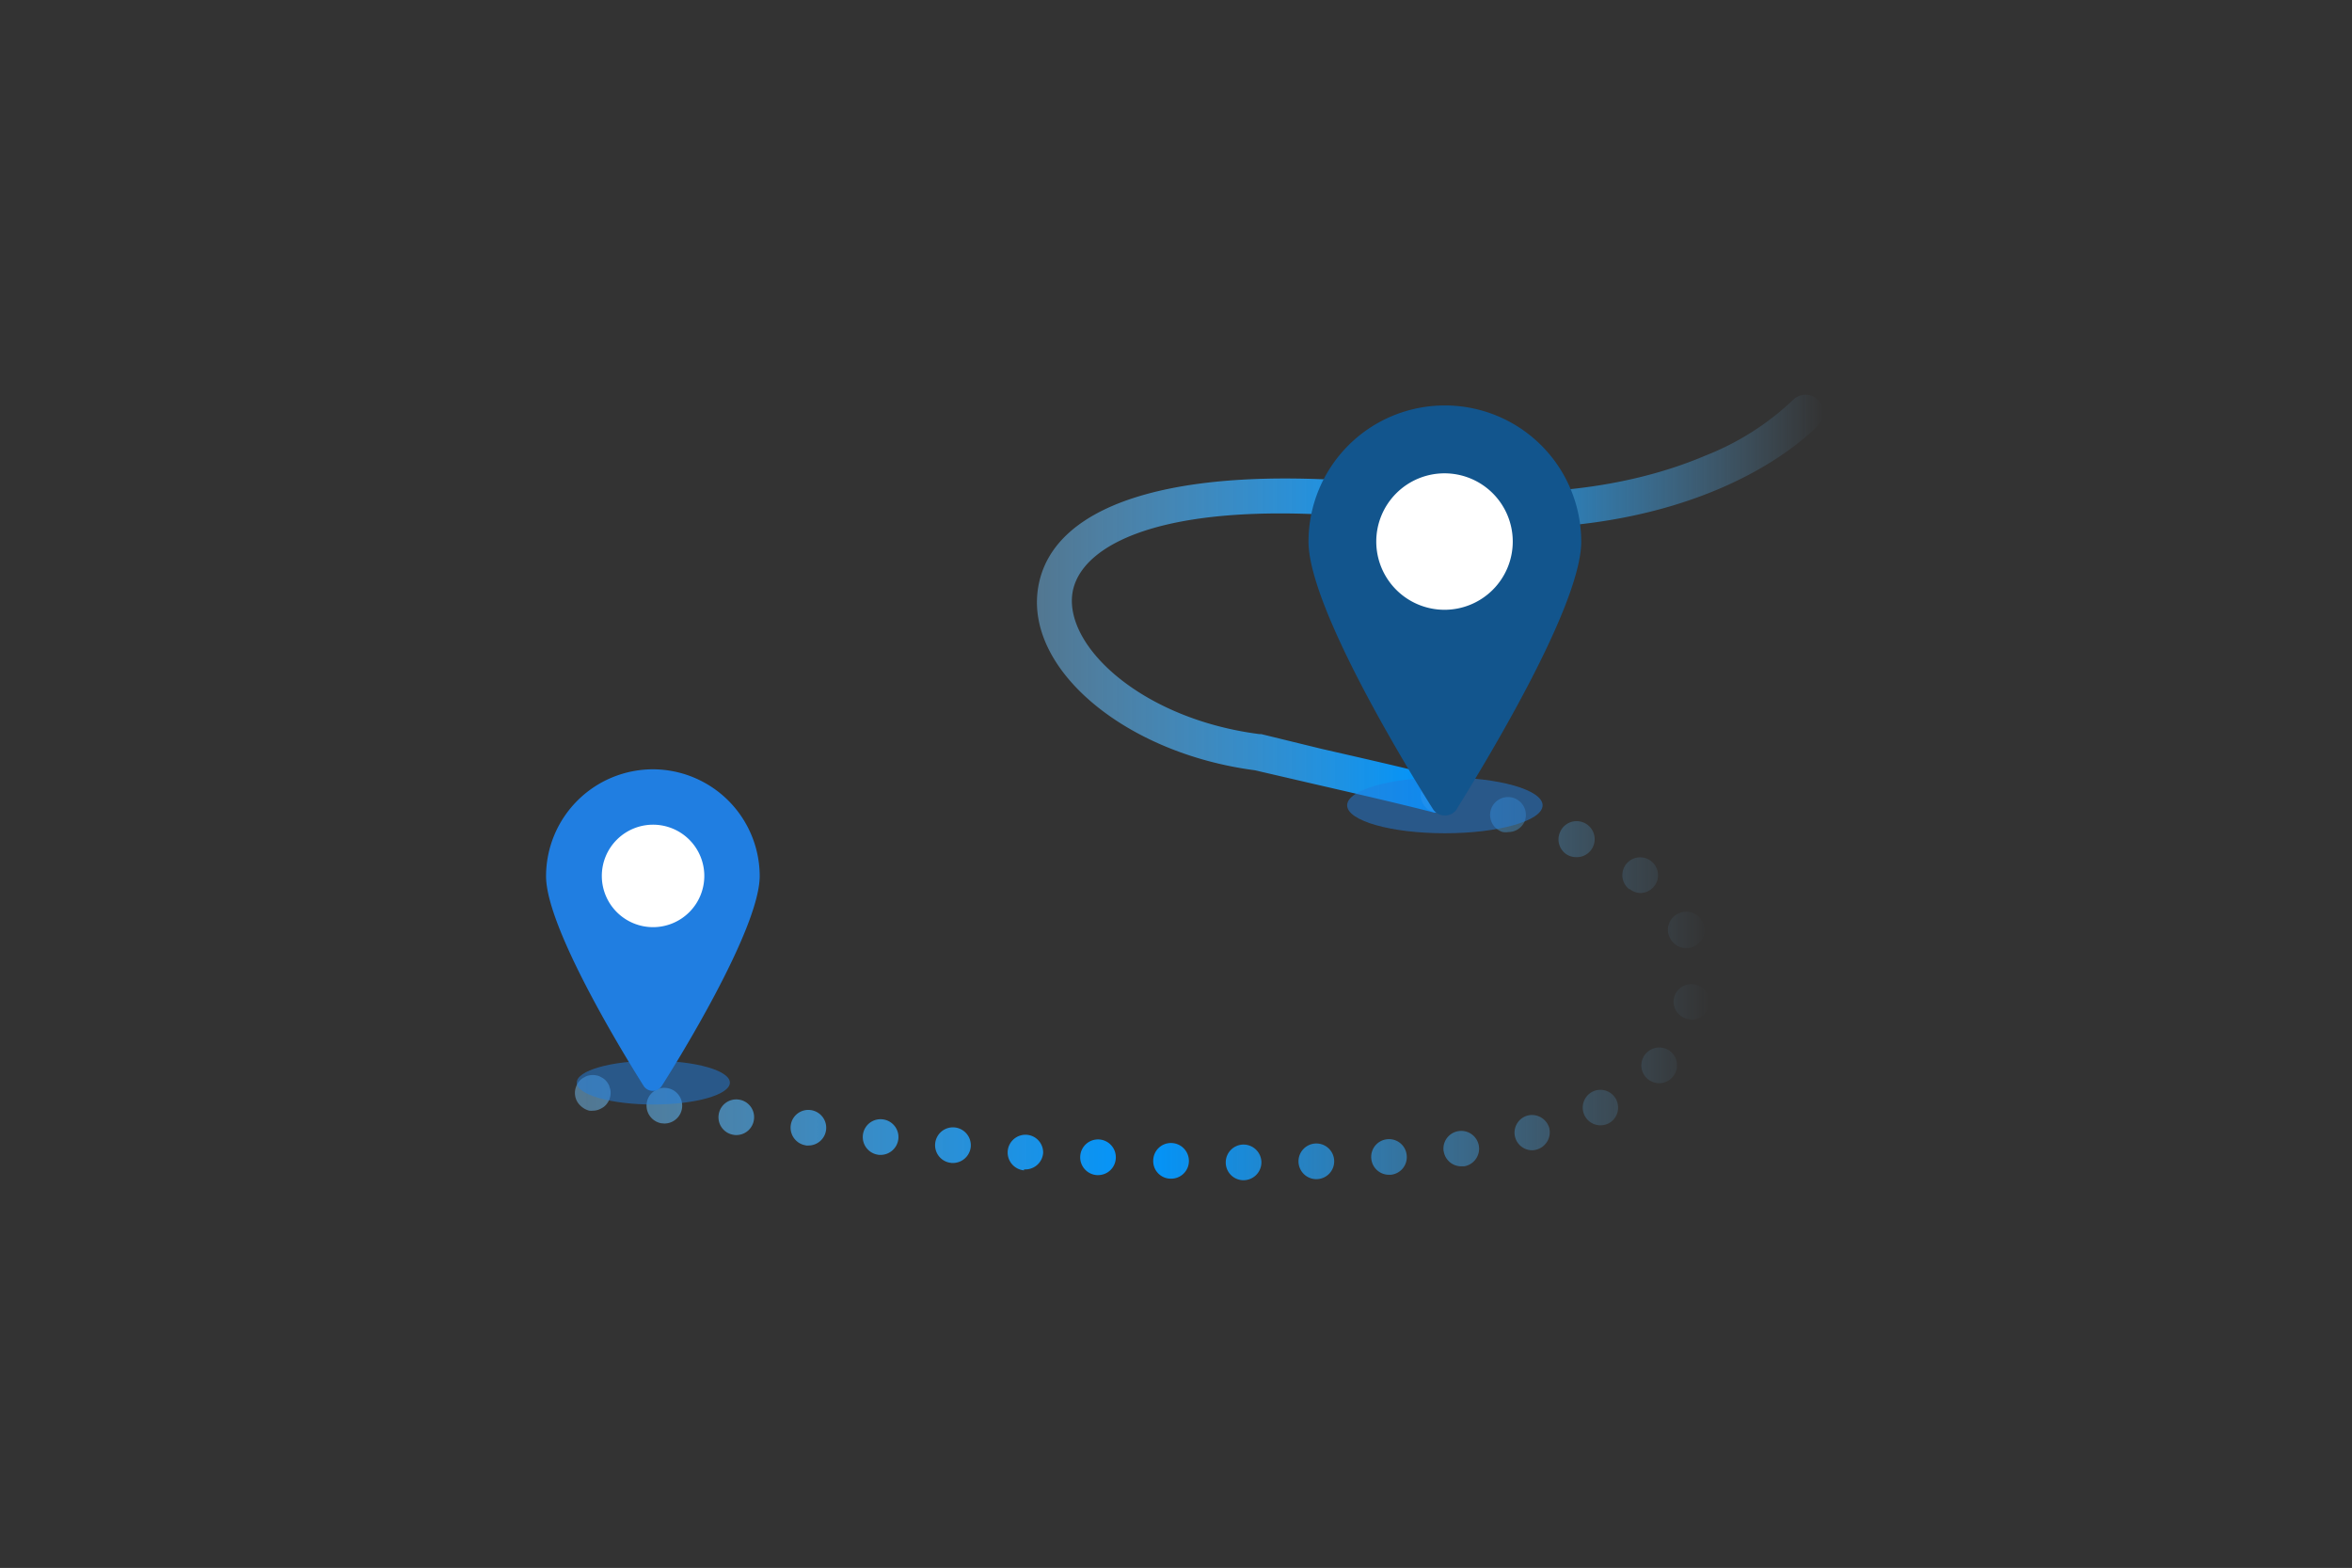 <svg id="Layer_1" data-name="Layer 1" xmlns="http://www.w3.org/2000/svg" xmlns:xlink="http://www.w3.org/1999/xlink" viewBox="0 0 197.83 131.91"><rect x="0" y="0" width="197.83" height="131.91" fill="#333333" stroke="none"/><defs><style>.cls-1{fill:url(#linear-gradient);}.cls-2{fill:url(#linear-gradient-2);}.cls-3{fill:url(#linear-gradient-3);}.cls-4{fill:url(#linear-gradient-4);}.cls-5,.cls-8{fill:#207ee1;}.cls-5{opacity:0.5;}.cls-6{fill:#12558d;}.cls-7{fill:#fff;}</style><linearGradient id="linear-gradient" x1="87.16" y1="50.73" x2="153.36" y2="50.73" gradientUnits="userSpaceOnUse"><stop offset="0" stop-color="#75c3fa" stop-opacity="0.47"/><stop offset="0.5" stop-color="#0094fb"/><stop offset="1" stop-color="#75c3fa" stop-opacity="0"/></linearGradient><linearGradient id="linear-gradient-2" x1="48.36" y1="91.94" x2="144.01" y2="91.94" xlink:href="#linear-gradient"/><linearGradient id="linear-gradient-3" x1="48.38" y1="83.15" x2="143.77" y2="83.15" xlink:href="#linear-gradient"/><linearGradient id="linear-gradient-4" x1="48.36" y1="66.86" x2="144.01" y2="66.86" xlink:href="#linear-gradient"/></defs><title>chaine_possession</title><path class="cls-1" d="M121,68.36a1.57,1.57,0,0,1-.37,0c-3.17-.81-6.53-1.58-10.09-2.4l-5-1.16c-10.76-1.41-19.12-8.32-18.26-15.1,1-7.77,12.83-11,31.73-8.74,11.74,1.43,19.77-.64,24.43-2.63a22.74,22.74,0,0,0,7.37-4.68,1.5,1.5,0,0,1,2.23,2c-.41.46-10.29,11.23-34.39,8.29C98.51,41.44,90.74,45.67,90.19,50c-.56,4.52,6,10.51,15.75,11.76l.15,0L111.16,63c3.58.82,7,1.59,10.16,2.41a1.5,1.5,0,0,1-.37,3Z"/><path class="cls-2" d="M49.86,93.44a1.43,1.43,0,0,1-.29,0A1.69,1.69,0,0,1,48.8,93a1.47,1.47,0,0,1-.32-1.64,1.26,1.26,0,0,1,.13-.26,2.11,2.11,0,0,1,.19-.23,2,2,0,0,1,.23-.18l.26-.14a1.29,1.29,0,0,1,.28-.08,1.42,1.42,0,0,1,.58,0,1.29,1.29,0,0,1,.28.08l.26.14a1.41,1.41,0,0,1,.23.18,2.11,2.11,0,0,1,.19.23,2.15,2.15,0,0,1,.14.26c0,.09.06.19.08.28A1.5,1.5,0,0,1,50.92,93a1,1,0,0,1-.23.18,1.61,1.61,0,0,1-.54.23A1.36,1.36,0,0,1,49.86,93.44Z"/><path class="cls-3" d="M104.59,99.29h0a1.49,1.49,0,0,1-1.49-1.51h0a1.5,1.5,0,0,1,1.5-1.49h0a1.51,1.51,0,0,1,1.5,1.51h0a1.51,1.51,0,0,1-1.51,1.49Zm4.63-1.54a1.5,1.5,0,0,1,1.45-1.55h0a1.5,1.5,0,0,1,1.55,1.45h0a1.5,1.5,0,0,1-1.45,1.55h0A1.5,1.5,0,0,1,109.22,97.75Zm-10.8,1.41A1.48,1.48,0,0,1,97,97.61h0a1.49,1.49,0,0,1,1.55-1.45h0A1.51,1.51,0,0,1,100,97.72h0a1.49,1.49,0,0,1-1.49,1.44h-.06Zm-6.16-.3a1.5,1.5,0,0,1-1.4-1.59h0a1.5,1.5,0,0,1,1.59-1.41h0a1.5,1.5,0,0,1,1.4,1.6h0a1.49,1.49,0,0,1-1.49,1.4h-.1Zm23.08-1.4a1.49,1.49,0,0,1,1.36-1.62h0a1.49,1.49,0,0,1,1.62,1.36h0A1.49,1.49,0,0,1,117,98.83h-.13A1.49,1.49,0,0,1,115.34,97.46Zm-29.21,1h0a1.51,1.51,0,0,1-1.37-1.62h0a1.5,1.5,0,0,1,1.63-1.37h0A1.49,1.49,0,0,1,87.74,97h0a1.5,1.5,0,0,1-1.49,1.38h-.12Zm35.3-1.58a1.49,1.49,0,0,1,1.24-1.72h0a1.5,1.5,0,0,1,1.72,1.24h0a1.5,1.5,0,0,1-1.24,1.72h0l-.24,0h0A1.49,1.49,0,0,1,121.43,96.83ZM80,97.83a1.49,1.49,0,0,1-1.34-1.64h0a1.5,1.5,0,0,1,1.65-1.34h0a1.51,1.51,0,0,1,1.34,1.65h0a1.51,1.51,0,0,1-1.49,1.34H80Zm-6.11-.68a1.5,1.5,0,0,1-1.31-1.67h0a1.49,1.49,0,0,1,1.67-1.31h0a1.5,1.5,0,0,1,1.31,1.67h0a1.51,1.51,0,0,1-1.49,1.32h-.18Zm53.56-1.44a1.49,1.49,0,0,1,1-1.85h0a1.51,1.51,0,0,1,1.85,1h0a1.51,1.51,0,0,1-1.05,1.85h0a1.39,1.39,0,0,1-.4.06h0A1.49,1.49,0,0,1,127.45,95.71Zm-59.66.65a1.51,1.51,0,0,1-1.28-1.69h0a1.49,1.49,0,0,1,1.69-1.28h0a1.5,1.5,0,0,1,1.28,1.69h0A1.5,1.5,0,0,1,68,96.37h-.2Zm-6.09-.89a1.49,1.49,0,0,1-1.25-1.7h0a1.49,1.49,0,0,1,1.71-1.26h0a1.49,1.49,0,0,1,1.25,1.71h0a1.49,1.49,0,0,1-1.48,1.27h0A.93.93,0,0,1,61.7,95.47Zm71.58-1.63a1.5,1.5,0,0,1,.67-2h0a1.49,1.49,0,0,1,2,.68h0a1.5,1.5,0,0,1-.67,2h0a1.59,1.59,0,0,1-.67.15h0A1.49,1.49,0,0,1,133.28,93.84Zm-77.65.66a1.51,1.51,0,0,1-1.23-1.73h0a1.5,1.5,0,0,1,1.73-1.23h0a1.5,1.5,0,0,1,1.23,1.73h0a1.5,1.5,0,0,1-1.47,1.25h0Zm82.91-3.77a1.49,1.49,0,0,1-.08-2.12h0a1.5,1.5,0,0,1,2.12-.09h0a1.5,1.5,0,0,1,.08,2.12h0a1.5,1.5,0,0,1-1.1.49h0A1.54,1.54,0,0,1,138.54,90.73Zm3.44-5A1.49,1.49,0,0,1,140.79,84h0a1.5,1.5,0,0,1,1.76-1.18h0a1.5,1.5,0,0,1,1.19,1.76h0a1.51,1.51,0,0,1-1.47,1.21h0A1.43,1.43,0,0,1,142,85.71Zm-1.56-6.9a1.5,1.5,0,0,1,.81-2h0a1.5,1.5,0,0,1,2,.81h0a1.5,1.5,0,0,1-.81,2h0a1.46,1.46,0,0,1-.57.12h0A1.5,1.5,0,0,1,140.42,78.81Zm-3.36-4a1.51,1.51,0,0,1-.3-2.11h0a1.5,1.5,0,0,1,2.1-.29h0a1.5,1.5,0,0,1,.3,2.1h0a1.51,1.51,0,0,1-1.2.6h0A1.52,1.52,0,0,1,137.06,74.78ZM132,72a1.5,1.5,0,0,1-.78-2h0a1.51,1.51,0,0,1,2-.79h0a1.51,1.51,0,0,1,.78,2h0a1.49,1.49,0,0,1-1.37.9h0A1.61,1.61,0,0,1,132,72Zm-5.6-2a1.51,1.51,0,0,1-1-1.88h0a1.51,1.51,0,0,1,1.88-1h0a1.51,1.51,0,0,1,1,1.88h0A1.49,1.49,0,0,1,126.88,70h0A1.41,1.41,0,0,1,126.43,70Z"/><path class="cls-4" d="M121,68.36a1.36,1.36,0,0,1-.29,0,1.31,1.31,0,0,1-.28-.09,1.05,1.05,0,0,1-.26-.13,1.45,1.45,0,0,1-.23-.19,1.52,1.52,0,0,1-.44-1.06,1.5,1.5,0,0,1,1.79-1.47l.28.08.26.14a2.11,2.11,0,0,1,.23.19,1.5,1.5,0,0,1,0,2.12,2.11,2.11,0,0,1-.23.19,1.26,1.26,0,0,1-.26.13,1.31,1.31,0,0,1-.28.09A1.36,1.36,0,0,1,121,68.36Z"/><ellipse class="cls-5" cx="121.53" cy="67.75" rx="8.22" ry="2.35"/><path class="cls-6" d="M121.5,34.11a11.46,11.46,0,0,0-11.44,11.45c0,5.85,9.4,20.82,10.47,22.51a1.15,1.15,0,0,0,1,.53,1.14,1.14,0,0,0,1-.53C123.54,66.38,133,51.41,133,45.56A11.47,11.47,0,0,0,121.5,34.11Z"/><path class="cls-7" d="M121.5,39.82a5.74,5.74,0,1,0,5.74,5.73A5.74,5.74,0,0,0,121.5,39.82Z"/><ellipse class="cls-5" cx="54.95" cy="91.08" rx="6.44" ry="1.84"/><path class="cls-8" d="M54.93,64.72a9,9,0,0,0-9,9c0,4.58,7.37,16.31,8.21,17.64a.91.91,0,0,0,.76.41.88.88,0,0,0,.76-.41C56.53,90,63.9,78.27,63.9,73.69A9,9,0,0,0,54.93,64.72Z"/><path class="cls-7" d="M54.93,69.38a4.31,4.31,0,1,0,4.31,4.3A4.31,4.31,0,0,0,54.93,69.38Z"/></svg>